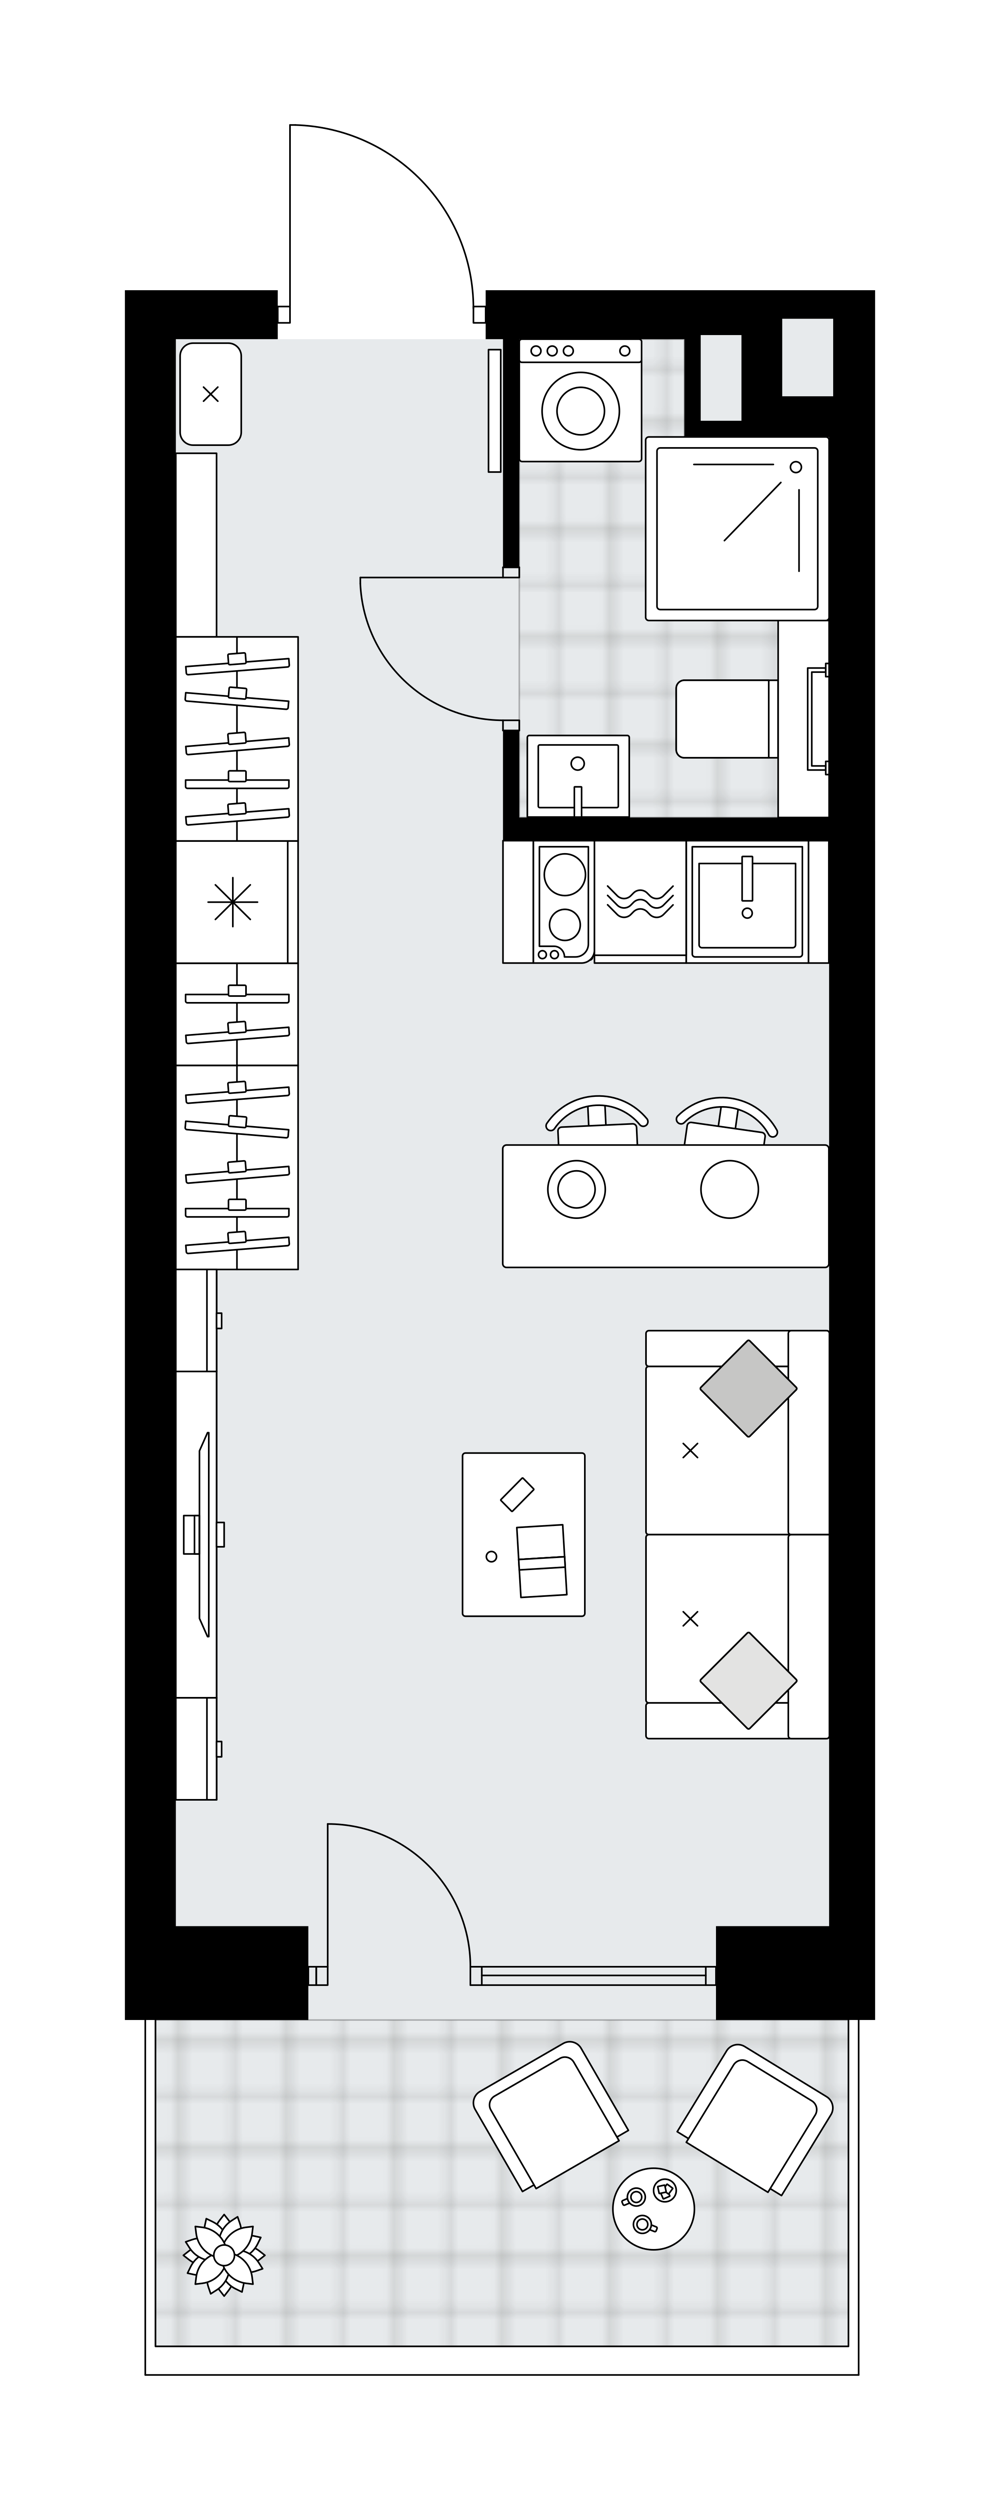 <svg xmlns="http://www.w3.org/2000/svg" xmlns:xlink="http://www.w3.org/1999/xlink" height="2000px" id="Layer_1" style="enable-background:new 0 0 800.66 2000;" version="1.1" viewBox="0 0 800.66 2000" width="800.66px" x="0px" y="0px" xml:space="preserve">
<style type="text/css">
	.st0{fill:none;}
	.st1{opacity:0.25;fill:none;stroke:#1D1D1B;stroke-width:0.4;stroke-miterlimit:10;}
	.st2{fill:#FFFFFF;}
	.st3{fill:#E7EAEC;}
	
		.st4{fill:url(#SVGID_1_);stroke:#000000;stroke-width:1.3;stroke-linecap:round;stroke-linejoin:round;stroke-miterlimit:10;stroke-opacity:0.25;}
	
		.st5{fill:url(#SVGID_00000066489686682738127900000004374428572984185738_);stroke:#000000;stroke-width:1.3;stroke-linecap:round;stroke-linejoin:round;stroke-miterlimit:10;stroke-opacity:0.25;}
	.st6{fill:none;stroke:#000000;stroke-width:1.3;stroke-linecap:round;stroke-linejoin:round;stroke-miterlimit:10;}
	.st7{fill:#FFFFFF;stroke:#000000;stroke-width:1.3;stroke-linecap:round;stroke-linejoin:round;stroke-miterlimit:10;}
	.st8{fill:none;stroke:#000000;stroke-width:1.3;stroke-linecap:round;stroke-linejoin:round;}
	.st9{fill:none;stroke:#000000;stroke-width:1.3;stroke-linecap:round;stroke-linejoin:round;stroke-dasharray:10.123,10.123;}
	.st10{fill:none;stroke:#000000;stroke-width:1.3;stroke-linecap:round;stroke-linejoin:round;stroke-dasharray:10.077,10.077;}
	.st11{fill:#C6C6C5;stroke:#000000;stroke-width:1.3;stroke-linecap:round;stroke-linejoin:round;stroke-miterlimit:10;}
	.st12{fill:#E3E3E2;stroke:#000000;stroke-width:1.3;stroke-linecap:round;stroke-linejoin:round;stroke-miterlimit:10;}
	.st13{font-family:'Arial-BoldMT';}
	.st14{font-size:85.533px;}
	.st15{font-size:72.374px;}
	.st16{font-family:'ArialMT';}
	.st17{font-size:40px;}
</style>
<pattern height="14.17" id="New_Pattern_Swatch_1" patternUnits="userSpaceOnUse" style="overflow:visible;" viewBox="7.29 -21.46 14.17 14.17" width="14.17" x="-1523" y="-2329.45">
	<g>
		<rect class="st0" height="14.17" width="14.17" x="7.29" y="-21.46" />
		<g>
			<rect class="st1" height="7.09" width="7.09" x="14.37" y="-7.29" />
		</g>
		<g>
			<rect class="st1" height="7.09" width="7.09" x="0.2" y="-7.29" />
		</g>
		<g>
			<rect class="st1" height="7.09" width="7.09" x="21.46" y="-14.37" />
		</g>
		<g>
			<rect class="st1" height="7.09" width="7.09" x="7.29" y="-14.37" />
			<rect class="st1" height="7.09" width="7.09" x="14.37" y="-21.46" />
		</g>
		<g>
			<rect class="st1" height="7.09" width="7.09" x="0.2" y="-21.46" />
		</g>
		<g>
			<rect class="st1" height="7.09" width="7.09" x="21.46" y="-28.55" />
		</g>
		<g>
			<rect class="st1" height="7.09" width="7.09" x="7.29" y="-28.55" />
		</g>
	</g>
</pattern>
<path class="st2" d="M700.66,232.17v35.9v81.6v304.35v18.77  v868.18v75.07h-12.52v0v283.93c0,0.01,0.01,0.02,0.01,0.03c0,0.36-0.29,0.65-0.65,0.65H116.31c-0.36,0-0.65-0.29-0.65-0.65  c0-0.01,0.01-0.03,0.01-0.04v-283.92v0H100v-75.07v-212.15v-848.6V272.15v-39.98h40.8h81.6v12.4h9.14V100  c0-0.36,0.29-0.65,0.65-0.65h4.28c0,0,0.01,0,0.01,0c0,0,0.01,0,0.01,0c38.58,1.14,74.64,17.02,101.53,44.72  c26.35,27.14,41.09,62.76,41.67,100.51h9.17c0,0,0,0,0,0v-12.4h159.11h78.33h40.8H700.66z" id="background" />
<g id="floor">
	<polygon class="st3" points="140.8,271.34 547.96,271.34 547.96,255.02 667.09,255.02 667.09,317.03 663.83,317.03 663.83,1616.04    679.33,1616.04 679.33,1877.15 124.48,1877.15 124.48,1616.04 140.8,1616.04  " />
	<pattern id="SVGID_1_" patternTransform="matrix(5.757 0 0 5.757 29552.135 17117.6)" xlink:href="#New_Pattern_Swatch_1">
	</pattern>
	<rect class="st4" height="261.11" width="554.85" x="124.48" y="1616.04" />
	
		<pattern id="SVGID_00000127005317179864002920000004672441899482229138_" patternTransform="matrix(5.757 0 0 5.757 29552.135 17117.6)" xlink:href="#New_Pattern_Swatch_1">
	</pattern>
	
		<polygon points="   663.83,654.02 415.78,654.02 415.78,271.34 547.96,271.34 547.96,349.67 663.83,349.67  " style="fill:url(#SVGID_00000127005317179864002920000004672441899482229138_);stroke:#000000;stroke-width:1.3;stroke-linecap:round;stroke-linejoin:round;stroke-miterlimit:10;stroke-opacity:0.25;" />
	<g id="LWPOLYLINE_00000165949255713382222760000015704654708607478187_">
		<rect class="st6" height="8.16" width="13.06" x="402.72" y="453.87" />
	</g>
	<g id="LWPOLYLINE_00000046307214399978195080000004637307902442081970_">
		<rect class="st6" height="8.16" width="13.06" x="402.72" y="576.26" />
	</g>
	<g id="LINE_00000026849437078122493730000005993516311005723545_">
		<line class="st6" x1="402.72" x2="415.78" y1="453.87" y2="453.87" />
	</g>
	<g id="LINE_00000019671504560062569130000000937077468982052481_">
		<line class="st6" x1="402.72" x2="415.78" y1="584.42" y2="584.42" />
	</g>
	<g id="LINE_00000108995794302029932530000017872063659981711531_">
		<line class="st6" x1="402.72" x2="288.49" y1="462.03" y2="462.03" />
	</g>
	<g id="ARC_00000141426203377657761320000014329711252363416500_">
		<path class="st6" d="M402.72,576.26c-61.19-0.04-111.52-48.21-114.23-109.34" />
	</g>
	<g id="LINE_00000137091232487969067270000017574708857923704704_">
		<line class="st6" x1="288.49" x2="288.49" y1="462.03" y2="466.92" />
	</g>
	<g id="LWPOLYLINE_00000057850481873998168330000018370151179896968343_">
		<rect class="st6" height="13.06" width="9.79" x="379.06" y="245.23" />
	</g>
	<g id="LWPOLYLINE_00000085235373757487196160000003661853036552928157_">
		<rect class="st6" height="13.06" width="9.79" x="222.39" y="245.23" />
	</g>
	<g id="LWPOLYLINE_00000062176446804959690400000009991420015430784904_">
		<path class="st6" d="M236.46,100c79.42,2.35,142.59,67.41,142.6,146.87" />
	</g>
	<g id="LINE_00000060738738706431552130000009671552488313507463_">
		<line class="st6" x1="232.19" x2="232.19" y1="246.87" y2="100" />
	</g>
	<g id="LINE_00000003797403035379433070000009121761489973366687_">
		<line class="st6" x1="232.19" x2="236.46" y1="100" y2="100" />
	</g>
	<g>
		<g id="LWPOLYLINE_00000107582616219003662310000015593359130252093854_">
			<rect class="st6" height="14.69" width="6.36" x="246.87" y="1573.44" />
		</g>
		<g>
			<g id="LINE_00000137125530842492775980000000340258112752500875_">
				<line class="st6" x1="262.38" x2="262.38" y1="1573.44" y2="1459.21" />
			</g>
			<g id="LWPOLYLINE_00000129187528119408858030000002645273640804759212_">
				<path class="st6" d="M262.38,1459.21c0.02,0,0.04,0,0.06,0c63.07,0.02,114.19,51.16,114.18,114.23" />
			</g>
		</g>
		<g id="LINE_00000085957565787070687220000006501280271485067666_">
			<line class="st6" x1="376.61" x2="565.1" y1="1588.13" y2="1588.13" />
		</g>
		<g id="LINE_00000097485603389421452140000001011148594908896401_">
			<line class="st6" x1="376.61" x2="376.61" y1="1573.44" y2="1588.13" />
		</g>
		<g id="LINE_00000148621941793437718520000017406718910472128407_">
			<line class="st6" x1="376.61" x2="565.1" y1="1573.44" y2="1573.44" />
		</g>
		<g id="LINE_00000012471498070812295780000015948774018661958531_">
			<line class="st6" x1="385.75" x2="565.1" y1="1580.38" y2="1580.38" />
		</g>
		<g id="LINE_00000155125595064799399860000011419639874298377624_">
			<line class="st6" x1="385.75" x2="385.75" y1="1588.13" y2="1573.44" />
		</g>
		<g id="LINE_00000078016396454032513270000008511980642178302904_">
			<line class="st6" x1="565.1" x2="565.1" y1="1573.44" y2="1588.13" />
		</g>
		<g id="LINE_00000115472876349619758420000005080433110106356610_">
			<polyline class="st6" points="565.1,1588.13 573.26,1588.13 573.26,1573.44    " />
		</g>
		<g id="LINE_00000008859162734734340580000014550034331041711492_">
			<line class="st6" x1="573.26" x2="565.1" y1="1573.44" y2="1573.44" />
		</g>
		
			<rect class="st6" height="14.69" transform="matrix(-1 -4.816648e-11 4.816648e-11 -1 515.613 3161.568)" width="9.14" x="253.24" y="1573.44" />
	</g>
	<g id="LWPOLYLINE_00000034075252916717168470000003986670535524604565_">
		<line class="st6" x1="687.5" x2="116.31" y1="1900" y2="1900" />
	</g>
	<g id="LWPOLYLINE_00000153665794812095752700000013231761357779757703_">
		<line class="st6" x1="687.49" x2="687.49" y1="1899.99" y2="1616.04" />
	</g>
	<g id="LWPOLYLINE_00000160162907914794939080000011055055767447846847_">
		<polyline class="st6" points="679.33,1616.04 679.33,1877.15 124.48,1877.15 124.48,1616.04   " />
	</g>
	<g id="LWPOLYLINE_00000085945541427016740520000001779100580108835482_">
		<line class="st6" x1="116.32" x2="116.32" y1="1616.04" y2="1899.99" />
	</g>
	<polygon points="246.87,1540.97 140.8,1540.97 140.8,1328.82 140.8,480.22 140.8,271.34 222.39,271.34 222.39,232.17 140.8,232.17    100,232.17 100,272.15 100,480.22 100,1328.82 100,1540.97 100,1616.04 246.87,1616.04  " />
	<path d="M700.66,672.79v-18.77V349.67v-81.6v-35.9h-33.57h-40.8h-78.33H388.85v39.17h13.87v182.53h13.06V271.34h132.19v78.33h13.06   h32.64h32.64h37.53v304.35H415.78v-69.6h-13.06v69.6v18.77h261.11v868.18h-90.57v75.07h127.41v-75.07V672.79z M593.66,336.61   h-32.64v-68.54h32.64V336.61z M667.09,268.07v48.96h-40.8v-48.96v-13.06h40.8V268.07z" />
</g>
<g id="mebel">
	<g>
		<g>
			<path class="st7" d="M418.06,271.34h93.35c1.26,0,2.28,1.02,2.28,2.28v93.35c0,1.26-1.02,2.28-2.28,2.28h-93.35     c-1.26,0-2.28-1.02-2.28-2.28v-93.35C415.78,272.36,416.8,271.34,418.06,271.34z" />
			<path class="st7" d="M417.84,271.34h93.78c1.14,0,2.07,0.92,2.07,2.07v14.39c0,1.14-0.92,2.07-2.07,2.07h-93.78     c-1.14,0-2.07-0.92-2.07-2.07V273.4C415.78,272.26,416.7,271.34,417.84,271.34z" />
			<circle class="st7" cx="464.98" cy="328.87" r="30.95" />
			<circle class="st7" cx="464.98" cy="328.87" r="19.01" />
			<ellipse class="st7" cx="429.19" cy="280.74" rx="3.93" ry="3.9" />
			<ellipse class="st7" cx="442.13" cy="280.74" rx="3.93" ry="3.9" />
			<ellipse class="st7" cx="455.06" cy="280.74" rx="3.93" ry="3.9" />
			<ellipse class="st7" cx="500.27" cy="280.74" rx="3.93" ry="3.9" />
		</g>
	</g>
	<g>
		<path class="st7" d="M179.47,1836.93l3.5-4.48c6-7.68,6.4-18.35,0.98-26.46l-4.48-1.7l-4.48,1.7c-5.41,8.11-5.02,18.78,0.98,26.46    L179.47,1836.93z" />
		<path class="st7" d="M179.47,1771.66l-3.5,4.48c-6,7.68-6.4,18.35-0.98,26.46l4.48,1.7l4.48-1.7c5.41-8.11,5.02-18.78-0.98-26.46    L179.47,1771.66z" />
		<path class="st7" d="M212.11,1804.3l-4.48-3.5c-7.68-6-18.35-6.4-26.46-0.98l-1.7,4.48l1.7,4.48c8.11,5.42,18.78,5.02,26.46-0.98    L212.11,1804.3z" />
		<path class="st7" d="M146.83,1804.3l4.48,3.5c7.68,6,18.35,6.4,26.46,0.98l1.7-4.48l-1.7-4.48c-8.11-5.41-18.78-5.02-26.46,0.98    L146.83,1804.3z" />
		<path class="st7" d="M193.76,1833.64l1.18-5.55c2.03-9.54-2.29-19.3-10.7-24.22l-4.77,0.43l-3.28,3.49    c-1.32,9.66,3.71,19.08,12.47,23.36L193.76,1833.64z" />
		<path class="st7" d="M165.17,1774.96l-1.18,5.55c-2.03,9.54,2.29,19.3,10.7,24.22l4.77-0.43l3.28-3.49    c1.32-9.66-3.71-19.08-12.47-23.36L165.17,1774.96z" />
		<path class="st7" d="M208.81,1790l-5.55-1.18c-9.54-2.03-19.3,2.29-24.22,10.7l0.43,4.77l3.49,3.28    c9.66,1.32,19.08-3.71,23.36-12.47L208.81,1790z" />
		<path class="st7" d="M150.13,1818.59l5.55,1.18c9.54,2.03,19.3-2.29,24.22-10.7l-0.43-4.77l-3.49-3.28    c-9.66-1.32-19.08,3.71-23.36,12.47L150.13,1818.59z" />
		<path class="st7" d="M168.71,1835.11l4.78-3.07c8.2-5.28,12.09-15.22,9.65-24.66l-3.67-3.08l-4.79,0.13    c-7.79,5.87-10.93,16.07-7.8,25.31L168.71,1835.11z" />
		<path class="st7" d="M190.23,1773.48l-4.78,3.07c-8.2,5.28-12.09,15.22-9.65,24.66l3.67,3.08l4.79-0.13    c7.79-5.87,10.93-16.07,7.8-25.31L190.23,1773.48z" />
		<path class="st7" d="M210.28,1815.06l-3.07-4.78c-5.28-8.2-15.22-12.09-24.66-9.66l-3.08,3.67l0.13,4.79    c5.87,7.79,16.07,10.93,25.31,7.8L210.28,1815.06z" />
		<path class="st7" d="M148.66,1793.53l3.07,4.78c5.28,8.2,15.22,12.09,24.66,9.66l3.08-3.67l-0.13-4.79    c-5.87-7.79-16.07-10.93-25.31-7.8L148.66,1793.53z" />
		<path class="st7" d="M156.39,1827.38l5.64-0.69c9.68-1.19,17.5-8.45,19.41-18.02l-1.96-4.37l-4.37-1.96    c-9.56,1.91-16.83,9.73-18.02,19.41L156.39,1827.38z" />
		<path class="st7" d="M202.55,1781.22l-5.64,0.69c-9.68,1.19-17.5,8.45-19.41,18.02l1.96,4.37l4.37,1.96    c9.56-1.91,16.83-9.73,18.02-19.41L202.55,1781.22z" />
		<path class="st7" d="M202.55,1827.38l-0.69-5.64c-1.19-9.68-8.45-17.5-18.02-19.41l-4.37,1.96l-1.96,4.37    c1.91,9.56,9.73,16.83,19.41,18.02L202.55,1827.38z" />
		<path class="st7" d="M156.39,1781.22l0.69,5.64c1.19,9.68,8.45,17.5,18.02,19.41l4.37-1.96l1.96-4.37    c-1.91-9.56-9.73-16.83-19.41-18.02L156.39,1781.22z" />
		<circle class="st7" cx="179.47" cy="1804.3" r="8.28" />
	</g>
	<g>
		<path class="st7" d="M154.55,356.12h28.27c5.71,0,10.34-4.63,10.34-10.34v-60.91c0-5.71-4.63-10.34-10.34-10.34h-28.27    c-5.71,0-10.34,4.63-10.34,10.34v60.91C144.2,351.49,148.83,356.12,154.55,356.12z" />
		<g>
			<line class="st7" x1="162.96" x2="174.41" y1="309.68" y2="320.96" />
			<line class="st7" x1="162.96" x2="174.41" y1="320.96" y2="309.68" />
		</g>
	</g>
	<rect class="st7" height="146.87" width="32.64" x="140.76" y="362.64" />
	<g>
		
			<rect class="st7" height="97.92" transform="matrix(-1.836970e-16 1 -1 -1.836970e-16 911.443 532.009)" width="97.92" x="140.76" y="672.77" />
		
			<rect class="st7" height="89.61" transform="matrix(-1.836970e-16 1 -1 -1.836970e-16 907.292 536.16)" width="97.92" x="136.61" y="676.92" />
		<g>
			<g>
				<line class="st7" x1="186.42" x2="186.42" y1="741.31" y2="702.14" />
				<line class="st7" x1="166.64" x2="206.2" y1="721.73" y2="721.73" />
			</g>
			<g>
				<line class="st7" x1="200.41" x2="172.44" y1="735.57" y2="707.88" />
				<line class="st7" x1="172.44" x2="200.41" y1="735.57" y2="707.88" />
			</g>
		</g>
	</g>
	<rect class="st7" height="97.92" width="16.32" x="647.31" y="672.54" />
	<g>
		<path class="st7" d="M471.94,768.12H429v-92.25h45.48v89.71C474.48,766.99,473.34,768.12,471.94,768.12z" />
		<g>
			<ellipse class="st7" cx="452.29" cy="699.79" rx="16.5" ry="16.7" />
			<ellipse class="st7" cx="452.29" cy="739.93" rx="12.31" ry="12.45" />
		</g>
		<path class="st7" d="M427,672.54v97.92h38.66c5.69,0,10.3-4.66,10.3-10.42v-87.5H427z M460.8,765.56h-8.85l0,0    c0-4.72-3.78-8.54-8.44-8.54h-11.62v-79.6h39.2v77.73C471.09,760.9,466.48,765.56,460.8,765.56z" />
		<ellipse class="st7" cx="434.3" cy="763.75" rx="3.14" ry="3.18" />
		<ellipse class="st7" cx="443.91" cy="763.75" rx="3.14" ry="3.18" />
	</g>
	<g>
		<rect class="st7" height="97.92" width="97.92" x="549.39" y="672.54" />
		<path class="st7" d="M640.12,765.57h-83.54c-1.27,0-2.3-1.03-2.3-2.3v-85.84h88.15v85.84    C642.43,764.54,641.39,765.57,640.12,765.57z" />
		<path class="st7" d="M634.67,758.21h-72.63c-1.27,0-2.3-1.03-2.3-2.3v-65.09h77.24v65.09    C636.97,757.18,635.94,758.21,634.67,758.21z" />
		<ellipse class="st7" cx="598.35" cy="730.54" rx="3.93" ry="3.97" />
		<path class="st7" d="M594.59,720.71h7.53c0.22,0,0.4-0.18,0.4-0.4v-34.72c0-0.22-0.18-0.4-0.4-0.4h-7.53c-0.22,0-0.4,0.18-0.4,0.4    v34.72C594.18,720.53,594.36,720.71,594.59,720.71z" />
	</g>
	<g>
		<rect class="st7" height="97.92" width="73.44" x="475.96" y="672.54" />
		<rect class="st7" height="91.69" width="73.44" x="475.96" y="672.54" />
		<g>
			<path class="st6" d="M486.48,708.82l7.68,7.75c3.02,3.05,7.92,3.05,10.94,0l2.11-2.14c3.02-3.05,7.92-3.05,10.94,0l2.16,2.18     c3.02,3.05,7.92,3.05,10.94,0l7.63-7.71" />
			<path class="st6" d="M486.48,716.33l7.68,7.75c3.02,3.05,7.92,3.05,10.94,0l2.11-2.14c3.02-3.05,7.92-3.05,10.94,0l2.16,2.18     c3.02,3.05,7.92,3.05,10.94,0l7.63-7.71" />
			<path class="st6" d="M486.48,723.84l7.68,7.75c3.02,3.05,7.92,3.05,10.94,0l2.11-2.14c3.02-3.05,7.92-3.05,10.94,0l2.16,2.18     c3.02,3.05,7.92,3.05,10.94,0l7.63-7.71" />
		</g>
	</g>
	<g>
		<g>
			
				<rect class="st7" height="28.82" transform="matrix(-0.999 0.046 -0.046 -0.999 996.449 1766.487)" width="13.74" x="470.93" y="880.36" />
			<path class="st7" d="M477.31,884.24c13.97-0.65,26.67,5.5,34.91,15.5c1.9,2.31,5.63,1.47,6.4-1.42c0.01-0.03,0.02-0.06,0.02-0.09     c0.29-1.13,0.02-2.36-0.72-3.25c-9.68-11.71-24.57-18.89-40.95-18.14c-16.38,0.76-30.54,9.29-39.1,21.84     c-0.66,0.96-0.82,2.21-0.42,3.31c0.01,0.03,0.02,0.06,0.03,0.09c1.03,2.81,4.82,3.3,6.5,0.83     C451.26,892.17,463.34,884.89,477.31,884.24z" />
			<path class="st7" d="M449.64,901.72l56.84-2.63c1.69-0.08,3.12,1.23,3.2,2.91l2.54,54.88l-62.95,2.91l-2.54-54.88     C446.64,903.23,447.95,901.8,449.64,901.72z" />
		</g>
		<g>
			
				<rect class="st7" height="28.82" transform="matrix(-0.99 -0.141 0.141 -0.99 1033.182 1865.89)" width="13.74" x="575.75" y="881.98" />
			<path class="st7" d="M584.1,885.95c13.85,1.97,25.18,10.37,31.4,21.74c1.44,2.63,5.26,2.49,6.55-0.21     c0.01-0.03,0.03-0.06,0.04-0.09c0.5-1.05,0.46-2.31-0.1-3.33c-7.33-13.31-20.61-23.14-36.85-25.45     c-16.23-2.31-31.73,3.43-42.48,14.17c-0.82,0.82-1.21,2.02-1.03,3.17c0.01,0.03,0.01,0.06,0.02,0.09     c0.49,2.95,4.12,4.15,6.23,2.02C557.03,888.89,570.25,883.98,584.1,885.95z" />
			<path class="st7" d="M553.65,897.97l56.34,8.01c1.67,0.24,2.84,1.79,2.6,3.46l-7.74,54.39l-62.39-8.88l7.74-54.39     C550.43,898.89,551.98,897.73,553.65,897.97z" />
		</g>
		<g>
			<g>
				<path class="st7" d="M405.54,1013.97h255.08c1.67,0,3.02-1.35,3.02-3.02v-91.89c0-1.67-1.35-3.02-3.02-3.02H405.54      c-1.67,0-3.02,1.35-3.02,3.02v91.89C402.52,1012.62,403.87,1013.97,405.54,1013.97z" />
				<circle class="st7" cx="461.63" cy="951.55" r="22.99" />
				<circle class="st7" cx="461.63" cy="951.55" r="14.85" />
				<circle class="st7" cx="584.23" cy="951.55" r="22.99" />
			</g>
		</g>
	</g>
	<g>
		<path class="st7" d="M468.26,1290.74v-125.99c0-1.26-1.02-2.28-2.28-2.28h-93.35c-1.26,0-2.28,1.02-2.28,2.28v125.99    c0,1.26,1.02,2.28,2.28,2.28h93.35C467.24,1293.02,468.26,1292,468.26,1290.74z" />
		<g>
			<path class="st7" d="M401.13,1200.45l8.43,8.53c0.22,0.22,0.58,0.22,0.8,0l16.86-17.06c0.22-0.22,0.22-0.59,0-0.81l-8.43-8.53     c-0.22-0.22-0.58-0.22-0.8,0l-16.86,17.06C400.91,1199.86,400.91,1200.22,401.13,1200.45z" />
			<g>
				<ellipse class="st7" cx="393.48" cy="1245.34" rx="4.08" ry="4.13" />
			</g>
		</g>
		<g>
			<polygon class="st7" points="413.79,1222.05 415.3,1247.66 452.05,1245.44 450.53,1219.82    " />
			<polygon class="st7" points="417.1,1278 415.3,1247.66 452.05,1245.44 453.84,1275.77    " />
			<polygon class="st7" points="415.79,1255.97 415.3,1247.66 452.05,1245.44 452.54,1253.74    " />
		</g>
	</g>
	<g id="LWPOLYLINE_00000123412147726084161990000017184322203232641724_">
		<rect class="st7" height="97.92" width="9.78" x="391.14" y="279.73" />
	</g>
	<g>
		<g>
			<path class="st7" d="M541.43,599.72v-48.98c0-3.6,2.92-6.52,6.52-6.52h75.08v62.01h-75.08     C544.35,606.24,541.43,603.32,541.43,599.72z" />
			<path class="st7" d="M541.43,599.72v-48.98c0-3.6,2.92-6.52,6.52-6.52h67.55v62.01h-67.55     C544.35,606.24,541.43,603.32,541.43,599.72z" />
		</g>
		
			<rect class="st7" height="40.8" transform="matrix(-9.278172e-11 -1 1 -9.278172e-11 68.201 1218.658)" width="157.59" x="564.64" y="554.83" />
		<g>
			<g id="LWPOLYLINE_00000134252113664506688080000001898845202909871790_">
				<polygon class="st7" points="661.14,612.76 649.95,612.76 649.96,537.69 661.14,537.69 661.15,534.43 646.69,534.43       646.69,616.03 661.14,616.03     " />
			</g>
			<g id="LWPOLYLINE_00000076580382848403214420000010031008988122424448_">
				<rect class="st7" height="10.56" width="2.68" x="661.14" y="609.11" />
			</g>
			<g id="LWPOLYLINE_00000157999826236341125490000012024106875946952087_">
				<rect class="st7" height="10.56" width="2.68" x="661.14" y="530.78" />
			</g>
		</g>
	</g>
	<g>
		<path class="st7" d="M502.23,588.39H423.8c-0.87,0-1.58,0.71-1.58,1.58v63.69h81.6v-63.69    C503.81,589.1,503.1,588.39,502.23,588.39z" />
		<path class="st7" d="M493.85,595.96h-61.68c-0.66,0-1.2,0.54-1.2,1.2v47.74c0,0.66,0.54,1.2,1.2,1.2h61.68    c0.66,0,1.2-0.54,1.2-1.2v-47.74C495.06,596.5,494.52,595.96,493.85,595.96z" />
		<ellipse class="st7" cx="462.55" cy="610.92" rx="5.22" ry="5.17" />
		<path class="st7" d="M465.38,629.48h-5.24c-0.15,0-0.28,0.12-0.28,0.28v23.64c0,0.15,0.12,0.28,0.28,0.28h5.24    c0.15,0,0.28-0.12,0.28-0.28v-23.64C465.66,629.6,465.53,629.48,465.38,629.48z" />
	</g>
	<g>
		<path class="st7" d="M516.96,493.88V352.12c0-1.41,1.15-2.56,2.56-2.56h141.75c1.41,0,2.56,1.15,2.56,2.56v141.75    c0,1.41-1.15,2.56-2.56,2.56H519.52C518.1,496.44,516.96,495.29,516.96,493.88z" />
		<path class="st7" d="M526.03,485.1V360.9c0-1.41,1.15-2.56,2.56-2.56h123.6c1.41,0,2.56,1.15,2.56,2.56v124.2    c0,1.41-1.15,2.56-2.56,2.56h-123.6C527.18,487.66,526.03,486.51,526.03,485.1z" />
		<ellipse class="st7" cx="637.27" cy="373.72" rx="4.4" ry="4.37" />
		<g>
			<line class="st7" x1="625.21" x2="579.99" y1="385.98" y2="432.52" />
			<line class="st7" x1="619.21" x2="555.57" y1="371.58" y2="371.58" />
			<line class="st7" x1="639.75" x2="639.75" y1="391.85" y2="457.01" />
		</g>
	</g>
	<rect class="st7" height="97.92" width="24.28" x="402.72" y="672.54" />
	<g>
		<rect class="st7" height="163.26" width="97.92" x="140.76" y="509.51" />
		<line class="st7" x1="189.72" x2="189.72" y1="672.77" y2="509.51" />
		<g>
			<g>
				<path class="st7" d="M229.83,630.71h-79.75c-0.82,0-1.48-0.66-1.48-1.48v-5.18h82.71v5.18      C231.31,630.05,230.65,630.71,229.83,630.71z" />
				<path class="st7" d="M196.01,625.28H183.9c-0.53,0-0.96-0.43-0.96-0.96v-6.7c0-0.53,0.43-0.96,0.96-0.96h12.11      c0.53,0,0.96,0.43,0.96,0.96v6.7C196.97,624.85,196.54,625.28,196.01,625.28z" />
			</g>
			<g>
				<path class="st7" d="M230.26,653.74l-79.5,6.23c-0.81,0.06-1.53-0.54-1.59-1.36l-0.4-5.16l82.45-6.46l0.4,5.16      C231.68,652.96,231.07,653.67,230.26,653.74z" />
				<path class="st7" d="M196.11,650.96l-12.07,0.95c-0.53,0.04-0.99-0.35-1.03-0.88l-0.52-6.68c-0.04-0.53,0.35-0.99,0.88-1.03      l12.07-0.95c0.53-0.04,0.99,0.35,1.03,0.88l0.52,6.68C197.03,650.46,196.64,650.92,196.11,650.96z" />
			</g>
			<g>
				<path class="st7" d="M230.27,597.08l-79.47,6.62c-0.81,0.07-1.53-0.54-1.6-1.35l-0.43-5.16l82.42-6.87l0.43,5.16      C231.69,596.3,231.09,597.01,230.27,597.08z" />
				<path class="st7" d="M196.12,594.47l-12.07,1.01c-0.53,0.04-0.99-0.35-1.03-0.87l-0.56-6.68c-0.04-0.53,0.35-0.99,0.87-1.03      l12.07-1.01c0.53-0.04,0.99,0.35,1.03,0.87l0.56,6.68C197.04,593.96,196.65,594.43,196.12,594.47z" />
			</g>
			<g>
				<path class="st7" d="M230.26,533.6l-79.5,6.18c-0.81,0.06-1.53-0.54-1.59-1.35l-0.4-5.12l82.45-6.41l0.4,5.12      C231.68,532.83,231.07,533.54,230.26,533.6z" />
				<path class="st7" d="M196.11,530.84l-12.07,0.94c-0.53,0.04-0.99-0.35-1.03-0.87l-0.52-6.63c-0.04-0.52,0.35-0.98,0.88-1.02      l12.07-0.94c0.53-0.04,0.99,0.35,1.03,0.87l0.52,6.63C197.03,530.34,196.64,530.8,196.11,530.84z" />
			</g>
			<g>
				<path class="st7" d="M229.11,567.44l-79.47-6.56c-0.81-0.07-1.42-0.78-1.35-1.58l0.43-5.12l82.42,6.81l-0.43,5.12      C230.64,566.9,229.92,567.5,229.11,567.44z" />
				<path class="st7" d="M195.86,559.27l-12.07-1c-0.53-0.04-0.92-0.5-0.87-1.03l0.56-6.63c0.04-0.52,0.51-0.91,1.03-0.87l12.07,1      c0.53,0.04,0.92,0.5,0.87,1.03l-0.56,6.63C196.85,558.93,196.38,559.32,195.86,559.27z" />
			</g>
		</g>
	</g>
	<g>
		<rect class="st7" height="163.26" width="97.92" x="140.76" y="852.34" />
		<line class="st7" x1="189.72" x2="189.72" y1="1015.6" y2="852.34" />
		<g>
			<g>
				<path class="st7" d="M229.83,973.54h-79.75c-0.82,0-1.48-0.66-1.48-1.48v-5.18h82.71v5.18      C231.31,972.88,230.65,973.54,229.83,973.54z" />
				<path class="st7" d="M196.01,968.11H183.9c-0.53,0-0.96-0.43-0.96-0.96v-6.7c0-0.53,0.43-0.96,0.96-0.96h12.11      c0.53,0,0.96,0.43,0.96,0.96v6.7C196.97,967.68,196.54,968.11,196.01,968.11z" />
			</g>
			<g>
				<path class="st7" d="M230.26,996.57l-79.5,6.23c-0.81,0.06-1.53-0.54-1.59-1.36l-0.4-5.16l82.45-6.46l0.4,5.16      C231.68,995.79,231.07,996.5,230.26,996.57z" />
				<path class="st7" d="M196.11,993.79l-12.07,0.95c-0.53,0.04-0.99-0.35-1.03-0.88l-0.52-6.68c-0.04-0.53,0.35-0.99,0.88-1.03      l12.07-0.95c0.53-0.04,0.99,0.35,1.03,0.88l0.52,6.68C197.03,993.29,196.64,993.75,196.11,993.79z" />
			</g>
			<g>
				<path class="st7" d="M230.27,939.91l-79.47,6.62c-0.81,0.07-1.53-0.54-1.6-1.35l-0.43-5.16l82.42-6.87l0.43,5.16      C231.69,939.13,231.09,939.84,230.27,939.91z" />
				<path class="st7" d="M196.12,937.3l-12.07,1.01c-0.53,0.04-0.99-0.35-1.03-0.87l-0.56-6.68c-0.04-0.53,0.35-0.99,0.87-1.03      l12.07-1.01c0.53-0.04,0.99,0.35,1.03,0.87l0.56,6.68C197.04,936.79,196.65,937.25,196.12,937.3z" />
			</g>
			<g>
				<path class="st7" d="M230.26,876.43l-79.5,6.18c-0.81,0.06-1.53-0.54-1.59-1.35l-0.4-5.12l82.45-6.41l0.4,5.12      C231.68,875.66,231.07,876.37,230.26,876.43z" />
				<path class="st7" d="M196.11,873.67l-12.07,0.94c-0.53,0.04-0.99-0.35-1.03-0.87l-0.52-6.63c-0.04-0.52,0.35-0.98,0.88-1.02      l12.07-0.94c0.53-0.04,0.99,0.35,1.03,0.87l0.52,6.63C197.03,873.17,196.64,873.63,196.11,873.67z" />
			</g>
			<g>
				<path class="st7" d="M229.11,910.26l-79.47-6.56c-0.81-0.07-1.42-0.78-1.35-1.58l0.43-5.12l82.42,6.81l-0.43,5.12      C230.64,909.73,229.92,910.33,229.11,910.26z" />
				<path class="st7" d="M195.86,902.1l-12.07-1c-0.53-0.04-0.92-0.5-0.87-1.03l0.56-6.63c0.04-0.52,0.51-0.91,1.03-0.87l12.07,1      c0.53,0.04,0.92,0.5,0.87,1.03l-0.56,6.63C196.85,901.76,196.38,902.15,195.86,902.1z" />
			</g>
		</g>
	</g>
	<g>
		<rect class="st7" height="81.66" width="97.92" x="140.76" y="770.68" />
		<line class="st7" x1="189.72" x2="189.72" y1="852.34" y2="770.68" />
		<g>
			<g>
				<path class="st7" d="M229.83,802.28h-79.75c-0.82,0-1.48-0.66-1.48-1.48v-5.18h82.71v5.18      C231.31,801.62,230.65,802.28,229.83,802.28z" />
				<path class="st7" d="M196.01,796.84H183.9c-0.53,0-0.96-0.43-0.96-0.96v-6.7c0-0.53,0.43-0.96,0.96-0.96h12.11      c0.53,0,0.96,0.43,0.96,0.96v6.7C196.97,796.42,196.54,796.84,196.01,796.84z" />
			</g>
			<g>
				<path class="st7" d="M230.26,828.57l-79.5,6.23c-0.81,0.06-1.53-0.54-1.59-1.36l-0.4-5.16l82.45-6.46l0.4,5.16      C231.68,827.79,231.07,828.5,230.26,828.57z" />
				<path class="st7" d="M196.11,825.79l-12.07,0.95c-0.53,0.04-0.99-0.35-1.03-0.88l-0.52-6.68c-0.04-0.53,0.35-0.99,0.88-1.03      l12.07-0.95c0.53-0.04,0.99,0.35,1.03,0.88l0.52,6.68C197.03,825.29,196.64,825.75,196.11,825.79z" />
			</g>
		</g>
	</g>
	<g>
		<g>
			
				<rect class="st7" height="261.11" transform="matrix(-1 4.653554e-11 -4.653554e-11 -1 314.157 2455.495)" width="32.64" x="140.76" y="1097.19" />
			<g>
				
					<rect class="st7" height="261.11" transform="matrix(-1 4.653554e-11 -4.653554e-11 -1 314.157 2455.495)" width="32.64" x="140.76" y="1097.19" />
				
					<rect class="st7" height="19.46" transform="matrix(-1 4.104172e-11 -4.104172e-11 -1 352.867 2455.495)" width="6.07" x="173.4" y="1218.02" />
			</g>
			<g>
				<polygon class="st7" points="159.7,1160.73 159.7,1294.77 166.17,1309.34 167.16,1309.34 167.16,1146.15 166.17,1146.15     " />
				
					<rect class="st7" height="30.69" transform="matrix(-1 1.018215e-10 -1.018215e-10 -1 306.716 2455.685)" width="12.47" x="147.12" y="1212.5" />
				
					<rect class="st7" height="30.69" transform="matrix(-1 1.188071e-10 -1.188071e-10 -1 315.312 2455.685)" width="3.87" x="155.72" y="1212.5" />
			</g>
		</g>
		<g>
			
				<rect class="st7" height="81.6" transform="matrix(-1 4.622512e-11 -4.622512e-11 -1 314.18 2798.198)" width="32.66" x="140.76" y="1358.3" />
			
				<rect class="st7" height="81.6" transform="matrix(-1 4.516464e-11 -4.516464e-11 -1 339.108 2798.198)" width="7.73" x="165.69" y="1358.3" />
			
				<rect class="st7" height="12.24" transform="matrix(-1 4.516464e-11 -4.516464e-11 -1 350.868 2798.762)" width="4.03" x="173.42" y="1393.26" />
		</g>
		<g>
			
				<rect class="st7" height="81.6" transform="matrix(-1 4.555677e-11 -4.555677e-11 -1 314.18 2112.791)" width="32.66" x="140.76" y="1015.6" />
			
				<rect class="st7" height="81.6" transform="matrix(-1 4.516464e-11 -4.516464e-11 -1 339.108 2112.791)" width="7.73" x="165.69" y="1015.6" />
			
				<rect class="st7" height="12.24" transform="matrix(-1 4.968103e-11 -4.968103e-11 -1 350.868 2113.356)" width="4.03" x="173.42" y="1050.56" />
		</g>
	</g>
	<g>
		<path class="st7" d="M517.22,1095.44v130c0,1.28,1.03,2.31,2.31,2.31h142.25c1.28,0,2.31-1.03,2.31-2.31v-130    c0-1.28-1.03-2.31-2.31-2.31H519.53C518.25,1093.13,517.22,1094.17,517.22,1095.44z" />
		<path class="st7" d="M517.22,1090.82v-23.96c0-1.28,1.03-2.31,2.31-2.31h142.25c1.28,0,2.31,1.03,2.31,2.31v23.96    c0,1.28-1.03,2.31-2.31,2.31H519.53C518.25,1093.13,517.22,1092.1,517.22,1090.82z" />
		<path class="st7" d="M517.22,1360.05v-130c0-1.28,1.03-2.31,2.31-2.31h142.25c1.28,0,2.31,1.03,2.31,2.31v130    c0,1.28-1.03,2.31-2.31,2.31H519.53C518.25,1362.36,517.22,1361.33,517.22,1360.05z" />
		<path class="st7" d="M517.22,1364.67v23.96c0,1.28,1.03,2.31,2.31,2.31h142.25c1.28,0,2.31-1.03,2.31-2.31v-23.96    c0-1.28-1.03-2.31-2.31-2.31H519.53C518.25,1362.36,517.22,1363.4,517.22,1364.67z" />
		<g>
			<line class="st7" x1="558.5" x2="547.05" y1="1166.08" y2="1154.8" />
			<line class="st7" x1="558.5" x2="547.05" y1="1154.8" y2="1166.08" />
		</g>
		<g>
			<line class="st7" x1="558.5" x2="547.05" y1="1300.7" y2="1289.41" />
			<line class="st7" x1="558.5" x2="547.05" y1="1289.41" y2="1300.7" />
		</g>
		<path class="st7" d="M631.16,1066.86v158.57c0,1.28,1.03,2.31,2.31,2.31h30.62v-160.88c0-1.28-1.03-2.31-2.31-2.31h-28.31    C632.19,1064.56,631.16,1065.59,631.16,1066.86z" />
		<path class="st7" d="M631.16,1388.63v-158.57c0-1.28,1.03-2.31,2.31-2.31h30.62v160.88c0,1.28-1.03,2.31-2.31,2.31h-28.31    C632.19,1390.94,631.16,1389.91,631.16,1388.63z" />
		<g>
			<path class="st7" d="M561.21,1109.91l37.16-37.15c0.54-0.54,1.41-0.54,1.95,0l37.16,37.15c0.54,0.54,0.54,1.41,0,1.95     l-37.16,37.15c-0.54,0.54-1.41,0.54-1.95,0l-37.16-37.15C560.67,1111.33,560.67,1110.45,561.21,1109.91z" />
			<path class="st11" d="M561.21,1109.91l37.16-37.15c0.54-0.54,1.41-0.54,1.95,0l37.16,37.15c0.54,0.54,0.54,1.41,0,1.95     l-37.16,37.15c-0.54,0.54-1.41,0.54-1.95,0l-37.16-37.15C560.67,1111.33,560.67,1110.45,561.21,1109.91z" />
		</g>
		<g>
			<path class="st7" d="M561.21,1345.58l37.16,37.15c0.54,0.54,1.41,0.54,1.95,0l37.16-37.15c0.54-0.54,0.54-1.41,0-1.95     l-37.16-37.15c-0.54-0.54-1.41-0.54-1.95,0l-37.16,37.15C560.67,1344.17,560.67,1345.04,561.21,1345.58z" />
			<path class="st12" d="M561.21,1345.58l37.16,37.15c0.54,0.54,1.41,0.54,1.95,0l37.16-37.15c0.54-0.54,0.54-1.41,0-1.95     l-37.16-37.15c-0.54-0.54-1.41-0.54-1.95,0l-37.16,37.15C560.67,1344.17,560.67,1345.04,561.21,1345.58z" />
		</g>
	</g>
	<g>
		<g>
			<path class="st7" d="M418.33,1753.27l84.82-48.92l-37.87-65.66c-2.9-5.03-9.33-6.76-14.37-3.86l-66.6,38.41     c-5.03,2.9-6.76,9.33-3.86,14.37L418.33,1753.27z" />
			<path class="st7" d="M429.27,1750.93l66.39-38.29l-36.22-62.81c-2.27-3.94-7.31-5.29-11.24-3.02l-52.13,30.06     c-3.94,2.27-5.29,7.31-3.02,11.24L429.27,1750.93z" />
		</g>
		<g>
			<path class="st7" d="M625.73,1756.5l-83.52-51.11l39.56-64.65c3.03-4.96,9.51-6.51,14.46-3.48l65.57,40.13     c4.96,3.03,6.51,9.51,3.48,14.46L625.73,1756.5z" />
			<path class="st7" d="M614.86,1753.88l-65.37-40l37.84-61.84c2.37-3.88,7.44-5.1,11.32-2.72l51.33,31.41     c3.88,2.37,5.1,7.44,2.73,11.32L614.86,1753.88z" />
		</g>
		<g>
			<circle class="st7" cx="523.35" cy="1767.26" r="32.64" />
			<g>
				<g>
					<path class="st7" d="M500.17,1764.17c-0.5,0.22-1.08-0.01-1.3-0.51l-0.8-1.85c-0.22-0.5,0.01-1.08,0.51-1.3l4.34-1.88       l1.59,3.67L500.17,1764.17z" />
					
						<rect class="st7" height="4" transform="matrix(0.917 -0.398 0.398 0.917 -658.889 346.835)" width="4" x="503.54" y="1757.65" />
				</g>
				<circle class="st7" cx="509.48" cy="1757.69" r="7.17" />
				<circle class="st7" cx="509.48" cy="1757.69" r="4.34" />
			</g>
			<g>
				<g>
					<path class="st7" d="M525.5,1781.59c0.51,0.2,0.76,0.78,0.56,1.28l-0.74,1.88c-0.2,0.51-0.78,0.76-1.28,0.56l-4.4-1.74       l1.47-3.72L525.5,1781.59z" />
					
						<rect class="st7" height="4" transform="matrix(0.367 -0.93 0.93 0.367 -1328.484 1609.574)" width="4" x="516.5" y="1778.98" />
				</g>
				<circle class="st7" cx="514.33" cy="1779.59" r="7.17" />
				<circle class="st7" cx="514.33" cy="1779.59" r="4.34" />
			</g>
			<g>
				<circle class="st7" cx="532.37" cy="1752.43" r="9.07" />
				<g>
					<path class="st7" d="M533.85,1751.77l-4.83,2.1c-0.12,0.05-0.18,0.2-0.13,0.32l2.1,4.83c0.05,0.12,0.2,0.18,0.32,0.13l4.83-2.1       c0.12-0.05,0.18-0.2,0.13-0.32l-2.1-4.83C534.12,1751.77,533.97,1751.71,533.85,1751.77z" />
					<path class="st7" d="M533.96,1747.49l-3.14,4.23c-0.08,0.11-0.06,0.26,0.05,0.34l4.23,3.14c0.11,0.08,0.26,0.06,0.34-0.05       l3.14-4.23c0.08-0.11,0.06-0.26-0.05-0.34l-4.23-3.14C534.2,1747.36,534.05,1747.38,533.96,1747.49z" />
					<path class="st7" d="M531.98,1748.13l-5.15,1.11c-0.13,0.03-0.22,0.16-0.19,0.29l1.11,5.15c0.03,0.13,0.16,0.22,0.29,0.19       l5.15-1.11c0.13-0.03,0.22-0.16,0.19-0.29l-1.11-5.15C532.24,1748.19,532.11,1748.1,531.98,1748.13z" />
				</g>
			</g>
		</g>
	</g>
</g>
</svg>